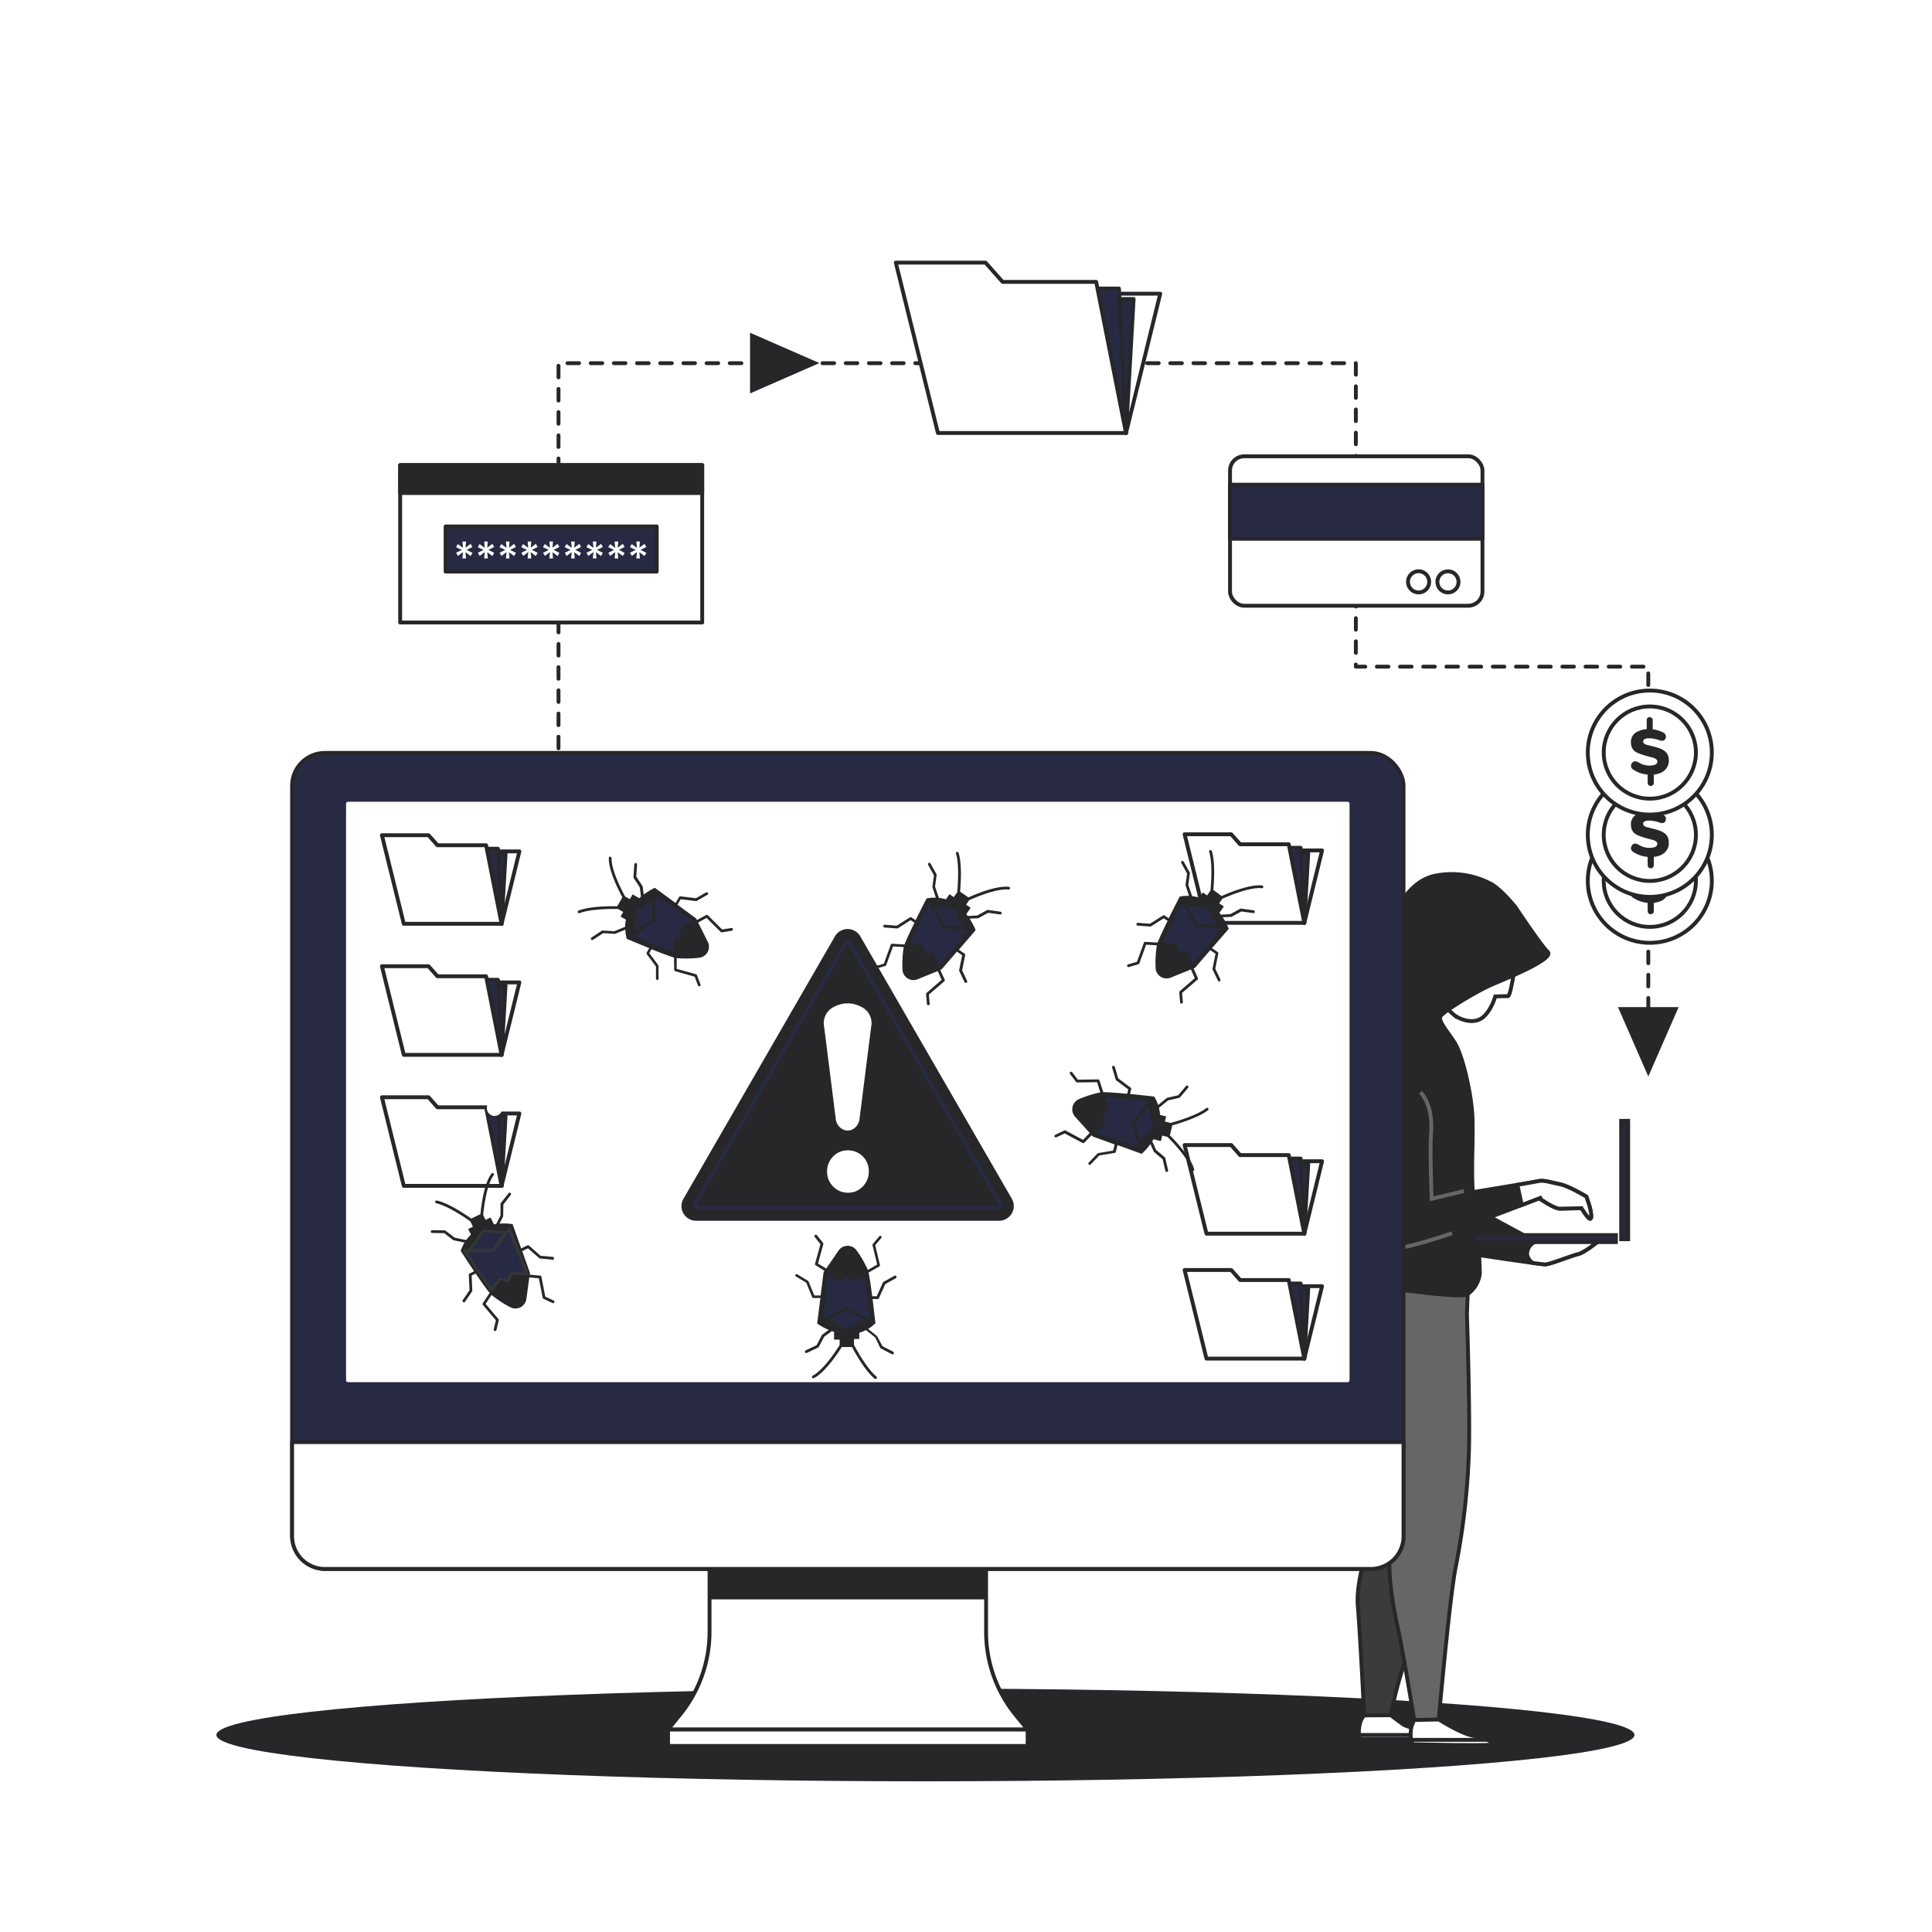 <svg class="animated" id="freepik_stories-cyber-attack" xmlns="http://www.w3.org/2000/svg"
  xmlns:xlink="http://www.w3.org/1999/xlink" viewBox="0 0 500 500" version="1.1" xmlns:svgjs="http://svgjs.com/svgjs">
  <style>
    svg#freepik_stories-cyber-attack:not(.animated) .animable {
      opacity: 0;
    }

    svg#freepik_stories-cyber-attack.animated #freepik--Shadow--inject-126 {
      animation: 1s 1 forwards cubic-bezier(.36, -0.01, .5, 1.38) zoomOut;
      animation-delay: 0s;
    }

    svg#freepik_stories-cyber-attack.animated #freepik--Icons--inject-126 {
      animation: 1s 1 forwards cubic-bezier(.36, -0.01, .5, 1.38) slideRight;
      animation-delay: 0s;
    }

    svg#freepik_stories-cyber-attack.animated #freepik--Character--inject-126 {
      animation: 1s 1 forwards cubic-bezier(.36, -0.01, .5, 1.38) fadeIn;
      animation-delay: 0s;
    }

    svg#freepik_stories-cyber-attack.animated #freepik--Device--inject-126 {
      animation: 1s 1 forwards cubic-bezier(.36, -0.01, .5, 1.38) lightSpeedRight;
      animation-delay: 0s;
    }

    svg#freepik_stories-cyber-attack.animated #freepik--Bugs--inject-126 {
      animation: 1s 1 forwards cubic-bezier(.36, -0.01, .5, 1.38) slideUp;
      animation-delay: 0s;
    }

    @keyframes zoomOut {
      0% {
        opacity: 0;
        transform: scale(1.5);
      }

      100% {
        opacity: 1;
        transform: scale(1);
      }
    }

    @keyframes slideRight {
      0% {
        opacity: 0;
        transform: translateX(30px);
      }

      100% {
        opacity: 1;
        transform: translateX(0);
      }
    }

    @keyframes fadeIn {
      0% {
        opacity: 0;
      }

      100% {
        opacity: 1;
      }
    }

    @keyframes lightSpeedRight {
      from {
        transform: translate3d(50%, 0, 0) skewX(-20deg);
        opacity: 0;
      }

      60% {
        transform: skewX(10deg);
        opacity: 1;
      }

      80% {
        transform: skewX(-2deg);
      }

      to {
        opacity: 1;
        transform: translate3d(0, 0, 0);
      }
    }

    @keyframes slideUp {
      0% {
        opacity: 0;
        transform: translateY(30px);
      }

      100% {
        opacity: 1;
        transform: inherit;
      }
    }
  </style>
  <g id="freepik--Shadow--inject-126" class="animable" style="transform-origin: 239.5px 449px;">
    <ellipse cx="239.5" cy="449" rx="183.5" ry="12" style="fill: #27272a; transform-origin: 239.5px 449px;"
      id="elz5snfc95fq" class="animable"></ellipse>
  </g>
  <g id="freepik--Icons--inject-126" class="animable" style="transform-origin: 273.701px 170.585px;">
    <polyline points="144.54 199.66 144.54 93.99 350.89 93.99 350.89 172.53 426.58 172.53 426.58 273.21"
      style="fill: none; stroke: #27272a; stroke-linecap: round; stroke-linejoin: round; stroke-dasharray: 3; transform-origin: 285.56px 183.6px;"
      id="elyquon2pb78" class="animable"></polyline>
    <polygon points="291.41 112.06 300.27 76.01 273.38 76.01 291.41 112.06"
      style="fill: rgb(255, 255, 255); stroke: #27272a; stroke-linecap: round; stroke-linejoin: round; transform-origin: 286.825px 94.035px;"
      id="elx42ggk6c1m" class="animable"></polygon>
    <polygon points="291.41 112.06 293.38 77.38 276.27 77.38 291.41 112.06"
      style="fill: rgb(39, 42, 66); stroke: #27272a; stroke-linecap: round; stroke-linejoin: round; transform-origin: 284.825px 94.72px;"
      id="el62ft53wvqot" class="animable"></polygon>
    <polygon points="291.41 112.06 289.58 74.68 272.47 74.68 291.41 112.06"
      style="fill: rgb(39, 42, 66); stroke: #27272a; stroke-linecap: round; stroke-linejoin: round; transform-origin: 281.94px 93.37px;"
      id="eldby6h9kkuth" class="animable"></polygon>
    <polygon points="259.47 72.95 255.05 67.96 231.83 67.96 242.73 112.06 291.41 112.06 283.69 72.95 259.47 72.95"
      style="fill: rgb(255, 255, 255); stroke: #27272a; stroke-linecap: round; stroke-linejoin: round; transform-origin: 261.62px 90.01px;"
      id="ellvb30lgihe9" class="animable"></polygon>
    <rect x="318.33" y="118.09" width="65.33" height="38.67" rx="3.67"
      style="fill: rgb(255, 255, 255); stroke: #27272a; stroke-linecap: round; stroke-linejoin: round; transform-origin: 350.995px 137.425px;"
      id="elt4nmnpztoec" class="animable"></rect>
    <rect x="318.33" y="125.43" width="65.33" height="14"
      style="fill: rgb(39, 42, 66); stroke: #27272a; stroke-linecap: round; stroke-linejoin: round; transform-origin: 350.995px 132.43px;"
      id="elcw8xteh8fy" class="animable"></rect>
    <path d="M369.87,150.59a2.74,2.74,0,1,0-2.73,2.73A2.74,2.74,0,0,0,369.87,150.59Z"
      style="fill: rgb(255, 255, 255); stroke: #27272a; stroke-linecap: round; stroke-linejoin: round; transform-origin: 367.13px 150.58px;"
      id="elv74acomimgn" class="animable"></path>
    <path d="M377.46,150.59a2.73,2.73,0,1,0-2.73,2.73A2.74,2.74,0,0,0,377.46,150.59Z"
      style="fill: rgb(255, 255, 255); stroke: #27272a; stroke-linecap: round; stroke-linejoin: round; transform-origin: 374.73px 150.59px;"
      id="el6txatgttw45" class="animable"></path>
    <rect x="103.56" y="120.37" width="78.17" height="40.73"
      style="fill: rgb(255, 255, 255); stroke: #27272a; stroke-linecap: round; stroke-linejoin: round; transform-origin: 142.645px 140.735px;"
      id="el26czpvw9ms5" class="animable"></rect>
    <rect x="103.56" y="120.37" width="78.17" height="7.22"
      style="fill: #27272a; stroke: #27272a; stroke-linecap: round; stroke-linejoin: round; transform-origin: 142.645px 123.98px;"
      id="elseqh5j1uavq" class="animable"></rect>
    <rect x="115.32" y="136.25" width="54.64" height="11.68"
      style="fill: rgb(39, 42, 66); stroke: #27272a; stroke-linecap: round; stroke-linejoin: round; transform-origin: 142.64px 142.09px;"
      id="eljeh28lqgko" class="animable"></rect>
    <path
      d="M119.67,140.15h.94l-.14,1.6,1.33-1,.47.81-1.51.74,1.51.78-.47.82-1.33-1,.14,1.62h-.94l.18-1.65-1.33,1-.47-.82,1.47-.74-1.5-.7.47-.81,1.35,1Z"
      style="fill: #fff; transform-origin: 120.145px 142.335px;" id="elbhiu2miepwv" class="animable"></path>
    <path
      d="M125.3,140.15h.94l-.14,1.6,1.32-1,.47.81-1.5.74,1.5.78-.47.82-1.32-1,.14,1.62h-.94l.17-1.65-1.33,1-.46-.82,1.46-.74-1.5-.7.48-.81,1.35,1Z"
      style="fill: #fff; transform-origin: 125.765px 142.335px;" id="elj79nb4qtgj" class="animable"></path>
    <path
      d="M130.92,140.15h.94l-.14,1.6,1.33-1,.47.81-1.51.74,1.51.78-.47.82-1.33-1,.14,1.62h-.94l.18-1.65-1.33,1-.47-.82,1.47-.74-1.5-.7.47-.81,1.35,1Z"
      style="fill: #fff; transform-origin: 131.395px 142.335px;" id="elp9ajf7gz2c8" class="animable"></path>
    <path
      d="M136.55,140.15h.94l-.14,1.6,1.32-1,.47.81-1.5.74,1.5.78-.47.82-1.32-1,.14,1.62h-.94l.17-1.65-1.33,1-.46-.82,1.46-.74-1.5-.7.48-.81,1.35,1Z"
      style="fill: #fff; transform-origin: 137.015px 142.335px;" id="elpjgqx40v3tk" class="animable"></path>
    <path
      d="M142.17,140.15h.94l-.14,1.6,1.33-1,.47.81-1.51.74,1.51.78-.47.82-1.33-1,.14,1.62h-.94l.18-1.65-1.33,1-.47-.82,1.47-.74-1.5-.7.47-.81,1.35,1Z"
      style="fill: #fff; transform-origin: 142.645px 142.335px;" id="el7ecoko8mhdi" class="animable"></path>
    <path
      d="M147.8,140.15h.94l-.14,1.6,1.32-1,.47.81-1.5.74,1.5.78-.47.82-1.32-1,.14,1.62h-.94l.17-1.65-1.33,1-.46-.82,1.46-.74-1.5-.7.48-.81,1.35,1Z"
      style="fill: #fff; transform-origin: 148.265px 142.335px;" id="els1y3q1yvd9g" class="animable"></path>
    <path
      d="M153.42,140.15h.94l-.14,1.6,1.33-1,.47.81-1.51.74,1.51.78-.47.82-1.33-1,.14,1.62h-.94l.18-1.65-1.33,1-.47-.82,1.47-.74-1.5-.7.47-.81,1.35,1Z"
      style="fill: #fff; transform-origin: 153.895px 142.335px;" id="el391o9oqvkkg" class="animable"></path>
    <path
      d="M159.05,140.15H160l-.14,1.6,1.32-1,.47.81-1.5.74,1.5.78-.47.82-1.32-1,.14,1.62h-.94l.17-1.65-1.33,1-.46-.82,1.46-.74-1.5-.7.48-.81,1.35,1Z"
      style="fill: #fff; transform-origin: 159.525px 142.335px;" id="el3h1tcqzoc65" class="animable"></path>
    <path
      d="M164.67,140.15h.94l-.14,1.6,1.33-1,.47.81-1.51.74,1.51.78-.47.82-1.33-1,.14,1.62h-.94l.18-1.65-1.33,1-.47-.82,1.47-.74-1.5-.7.47-.81,1.35,1Z"
      style="fill: #fff; transform-origin: 165.145px 142.335px;" id="eli2ws3oqseg9" class="animable"></path>
    <polygon points="212.06 93.96 194.11 86.11 194.11 101.82 212.06 93.96"
      style="fill: #27272a; transform-origin: 203.085px 93.965px;" id="el19az4x0h4vg" class="animable">
    </polygon>
    <circle cx="426.97" cy="227.95" r="16.05"
      style="fill: rgb(255, 255, 255); stroke: #27272a; stroke-linecap: round; stroke-linejoin: round; transform-origin: 426.97px 227.95px;"
      id="el7d4yb0u0qxl" class="animable"></circle>
    <g id="el5aqsfonm4yx">
      <circle cx="426.97" cy="227.95" r="11.93"
        style="fill: #fff; stroke: #27272a; stroke-linecap: round; stroke-linejoin: round; transform-origin: 426.97px 227.95px; transform: rotate(-45deg);"
        class="animable"></circle>
    </g>
    <path
      d="M422.55,232.27a1,1,0,0,1-.4-.56,1,1,0,0,1,0-.65,1.46,1.46,0,0,1,.33-.56.89.89,0,0,1,.59-.28,1.44,1.44,0,0,1,.77.17l.42.22c.23.12.43.23.6.3a5,5,0,0,0,.73.25,4.54,4.54,0,0,0,1,.14,3.2,3.2,0,0,0,.76,0,5.73,5.73,0,0,0,.76-.13,1.24,1.24,0,0,0,.58-.33.86.86,0,0,0,.24-.62.79.79,0,0,0-.35-.57,2.54,2.54,0,0,0-1-.43l-1.56-.42c-.59-.17-1.06-.31-1.41-.44a7.69,7.69,0,0,1-1.08-.47,2.64,2.64,0,0,1-.82-.63,2.75,2.75,0,0,1-.46-.85,3.77,3.77,0,0,1-.17-1.18,2.85,2.85,0,0,1,1.42-2.55,6.3,6.3,0,0,1,3.81-.76,7.68,7.68,0,0,1,1.3.18,7.58,7.58,0,0,1,.94.26l.84.36a1.31,1.31,0,0,1,.59.52,1,1,0,0,1,.16.66,1.47,1.47,0,0,1-.2.61.78.78,0,0,1-.54.37,1.48,1.48,0,0,1-.79-.07,9.8,9.8,0,0,0-2.29-.54,8.41,8.41,0,0,0-.87,0,1.8,1.8,0,0,0-.83.22.59.59,0,0,0-.37.54.74.74,0,0,0,.3.63,2.64,2.64,0,0,0,1,.38l1.54.39a12.17,12.17,0,0,1,1.59.5,5,5,0,0,1,1.16.65,2.59,2.59,0,0,1,.78,1,3.45,3.45,0,0,1,.27,1.35,3.34,3.34,0,0,1-.65,2.14,3.66,3.66,0,0,1-1.79,1.27,6.63,6.63,0,0,1-2.59.33A7.76,7.76,0,0,1,422.55,232.27Zm3.62-12.7a.75.75,0,0,1,.78-.79.76.76,0,0,1,.53.22.72.72,0,0,1,.24.57v2.85h-1.55Zm.21,13.42H428v2.82a.72.72,0,0,1-.39.69.8.8,0,0,1-.79,0,.71.71,0,0,1-.39-.7Z"
      style="fill: #27272a; transform-origin: 426.986px 227.692px;" id="el2o321vxpmjd" class="animable"></path>
    <circle cx="426.97" cy="216.06" r="16.05"
      style="fill: rgb(255, 255, 255); stroke: #27272a; stroke-linecap: round; stroke-linejoin: round; transform-origin: 426.97px 216.06px;"
      id="eld4yhthypfml" class="animable"></circle>
    <circle cx="426.97" cy="216.06" r="11.93"
      style="fill: #fff; stroke: #27272a; stroke-linecap: round; stroke-linejoin: round; transform-origin: 426.97px 216.06px;"
      id="elhjhx4975tfc" class="animable"></circle>
    <path
      d="M422.55,220.38a1,1,0,0,1-.4-.56,1,1,0,0,1,0-.65,1.46,1.46,0,0,1,.33-.56.89.89,0,0,1,.59-.28,1.44,1.44,0,0,1,.77.17l.42.22c.23.12.43.23.6.3a5,5,0,0,0,.73.25,4.54,4.54,0,0,0,1,.14,3.2,3.2,0,0,0,.76,0,5.73,5.73,0,0,0,.76-.13,1.24,1.24,0,0,0,.58-.33.86.86,0,0,0,.24-.62.79.79,0,0,0-.35-.57,2.54,2.54,0,0,0-1-.43l-1.56-.42c-.59-.17-1.06-.31-1.41-.44a7.69,7.69,0,0,1-1.08-.47,2.64,2.64,0,0,1-.82-.63,2.75,2.75,0,0,1-.46-.85,3.77,3.77,0,0,1-.17-1.18,2.85,2.85,0,0,1,1.42-2.55,6.3,6.3,0,0,1,3.81-.76,6.79,6.79,0,0,1,1.3.18,7.58,7.58,0,0,1,.94.26l.84.36a1.31,1.31,0,0,1,.59.52,1,1,0,0,1,.16.66,1.47,1.47,0,0,1-.2.61.78.78,0,0,1-.54.37,1.48,1.48,0,0,1-.79-.07,9.8,9.8,0,0,0-2.29-.54,8.41,8.41,0,0,0-.87,0,1.8,1.8,0,0,0-.83.22.59.59,0,0,0-.37.54.74.74,0,0,0,.3.63,2.64,2.64,0,0,0,1,.38l1.54.39a12.17,12.17,0,0,1,1.59.5,5,5,0,0,1,1.16.65,2.59,2.59,0,0,1,.78,1,3.45,3.45,0,0,1,.27,1.35,3.34,3.34,0,0,1-.65,2.14,3.73,3.73,0,0,1-1.79,1.27,6.63,6.63,0,0,1-2.59.33A7.76,7.76,0,0,1,422.55,220.38Zm3.62-12.7a.75.75,0,0,1,.78-.79.76.76,0,0,1,.53.22.72.72,0,0,1,.24.57v2.85h-1.55Zm.21,13.42H428v2.82a.72.72,0,0,1-.39.69.8.8,0,0,1-.79,0,.71.71,0,0,1-.39-.7Z"
      style="fill: #27272a; transform-origin: 426.986px 215.802px;" id="elwdrpe77fygl" class="animable"></path>
    <circle cx="426.97" cy="194.76" r="16.05"
      style="fill: rgb(255, 255, 255); stroke: #27272a; stroke-linecap: round; stroke-linejoin: round; transform-origin: 426.97px 194.76px;"
      id="elf7ssizeunta" class="animable"></circle>
    <g id="el8bonlgwav9f">
      <circle cx="426.97" cy="194.76" r="11.93"
        style="fill: #fff; stroke: #27272a; stroke-linecap: round; stroke-linejoin: round; transform-origin: 426.97px 194.76px; transform: rotate(-45deg);"
        class="animable"></circle>
    </g>
    <path
      d="M422.55,199.08a1,1,0,0,1-.4-.56,1,1,0,0,1,0-.65,1.46,1.46,0,0,1,.33-.56.89.89,0,0,1,.59-.28,1.44,1.44,0,0,1,.77.17l.42.22c.23.12.43.23.6.3a5,5,0,0,0,.73.25,4.54,4.54,0,0,0,1,.14,3.2,3.2,0,0,0,.76,0,5.73,5.73,0,0,0,.76-.13,1.24,1.24,0,0,0,.58-.33.86.86,0,0,0,.24-.62.79.79,0,0,0-.35-.57,2.54,2.54,0,0,0-1-.43l-1.56-.42c-.59-.17-1.06-.31-1.41-.44a7.69,7.69,0,0,1-1.08-.47,2.64,2.64,0,0,1-.82-.63,2.75,2.75,0,0,1-.46-.85,3.77,3.77,0,0,1-.17-1.18,2.85,2.85,0,0,1,1.42-2.55,6.3,6.3,0,0,1,3.81-.76,6.79,6.79,0,0,1,1.3.18,7.58,7.58,0,0,1,.94.26l.84.36a1.31,1.31,0,0,1,.59.52,1,1,0,0,1,.16.66,1.47,1.47,0,0,1-.2.61.78.78,0,0,1-.54.37,1.48,1.48,0,0,1-.79-.07,9.8,9.8,0,0,0-2.29-.54,8.41,8.41,0,0,0-.87,0,1.8,1.8,0,0,0-.83.22.59.59,0,0,0-.37.54.74.74,0,0,0,.3.63,2.64,2.64,0,0,0,1,.38l1.54.39a12.17,12.17,0,0,1,1.59.5,5,5,0,0,1,1.16.65,2.59,2.59,0,0,1,.78,1,3.45,3.45,0,0,1,.27,1.35,3.34,3.34,0,0,1-.65,2.14,3.73,3.73,0,0,1-1.79,1.27,6.63,6.63,0,0,1-2.59.33A7.76,7.76,0,0,1,422.55,199.08Zm3.62-12.7a.75.75,0,0,1,.78-.79.76.76,0,0,1,.53.22.72.72,0,0,1,.24.57v2.85h-1.55Zm.21,13.42H428v2.82a.72.72,0,0,1-.39.69.8.8,0,0,1-.79,0,.71.71,0,0,1-.39-.7Z"
      style="fill: #27272a; transform-origin: 426.986px 194.502px;" id="elva010j0uii" class="animable"></path>
  </g>
  <g id="freepik--Character--inject-126" class="animable" style="transform-origin: 385.646px 338.915px;">
    <path
      d="M391.93,250.79s-1,6.94-1.65,7l-3.3.08s-1.07,3.81-3.34,5.51-5.58.62-7.26-.66a18.22,18.22,0,0,1-3-3.07S387.45,249.24,391.93,250.79Z"
      style="fill: rgb(255, 255, 255); stroke: #27272a; stroke-miterlimit: 10; transform-origin: 382.655px 257.444px;"
      id="el37xp22cts07" class="animable"></path>
    <path d="M379.74,324.37s18.84,2.88,20.16,2.85,6.87-2.3,8.51-2.66,5.36-3.42,5.36-3.42l-16.31.2-18.18-9.81Z"
      style="fill: #27272a; stroke: #27272a; stroke-miterlimit: 10; transform-origin: 396.525px 319.375px;"
      id="elzde1zo2u25n" class="animable"></path>
    <path
      d="M408.41,324.56c1.64-.37,5.36-3.42,5.36-3.42l-16.31.2a3.4,3.4,0,0,0-2.23,3.35,3.22,3.22,0,0,0,1.48,2.17c1.68.22,2.89.37,3.19.36C401.22,327.19,406.77,324.92,408.41,324.56Z"
      style="fill: rgb(255, 255, 255); stroke: #27272a; stroke-miterlimit: 10; transform-origin: 404.498px 324.18px;"
      id="elgdmrsvq766" class="animable"></path>
    <path
      d="M355.24,348.49s1.27,34.48,1.4,40.06-5.94,18.14-5.24,27,1.66,28.63,1.66,28.63l6.85-.15a103.8,103.8,0,0,1,2.79-11.23,117.69,117.69,0,0,0,4.79-24.21c.57-8.39,3.85-32.05.75-45.69s-7.3-20.38-10.58-19.55S355.24,348.49,355.24,348.49Z"
      style="fill: rgb(59, 59, 59); stroke: #27272a; stroke-miterlimit: 10; transform-origin: 360.449px 393.731px;"
      id="el8wuk4qv45ar" class="animable"></path>
    <path
      d="M351,329.3s-1.8,10.19.6,15.47,6.26,19.14,8.47,27.21,2.66,16.68.54,24.09-.63,17,1.06,24.84S366,445.17,366,445.17l6.34-.14s2.84-32,4.44-39.68a185,185,0,0,0,3.39-30.27c.27-10.66-.53-35-.53-35l.32-8.38Z"
      style="fill: rgb(102, 102, 102); stroke: #27272a; stroke-miterlimit: 10; transform-origin: 365.289px 387.235px;"
      id="el7gyc1ajpo4j" class="animable"></path>
    <path
      d="M359.93,443.9s1.77,1.34,3.1,2.31,7.13,1.93,7.49,2.18a8.36,8.36,0,0,1,1.09,1.08v.61H351.79s-.64-4,1.17-6l.12-.14Z"
      style="fill: rgb(255, 255, 255); stroke: #27272a; stroke-miterlimit: 10; transform-origin: 361.645px 446.99px;"
      id="elx7yajd4hflc" class="animable"></path>
    <path d="M351.69,449H371.2c.23.24.41.45.41.45v.61H351.79A10,10,0,0,1,351.69,449Z"
      style="fill: rgb(255, 255, 255); stroke: #27272a; stroke-miterlimit: 10; transform-origin: 361.65px 449.53px;"
      id="elg7a6j82jvz8" class="animable"></path>
    <path d="M372.36,445s5.66,3.6,8.8,4.2,5.44,1.7,5.56,2.18-20.91,0-20.91,0-.73,0-.73-2.42a7.29,7.29,0,0,1,.94-3.82Z"
      style="fill: rgb(255, 255, 255); stroke: #27272a; stroke-miterlimit: 10; transform-origin: 375.898px 448.297px;"
      id="elt1e0c6vozp" class="animable"></path>
    <path d="M365.81,451.41s-.43,0-.63-1.14h19.65c1.12.44,1.83.88,1.89,1.14C386.84,451.89,365.81,451.41,365.81,451.41Z"
      style="fill: rgb(255, 255, 255); stroke: #27272a; stroke-miterlimit: 10; transform-origin: 375.95px 450.947px;"
      id="elqc0ucvami8k" class="animable"></path>
    <path
      d="M392.16,234.72s6.62,9.95,8.39,11.64-9.47,6.36-13.86,8.19-13.14,7.19-13.85,8.43,1.56,3.66,3.6,6.82,4.23,12.71,4.6,18.61-.59,17.5.52,23.14S382.91,328,383,329.5a7.48,7.48,0,0,1-3.33,5.49c-1.95,1-18.25-1.32-23.94-2.17s-6.64.39-6.94-2.31,1.34-6.19,1.29-8.4-2.84-27.52-3.45-33.18a24.86,24.86,0,0,1,4-15.75c1.44-2.25,3.44-3.92,5-6,.71-.93,3.5-4.09,3.37-5.36a92.46,92.46,0,0,1,.1-17.73c1-8.4,5.79-16.38,12.66-17.52a21.59,21.59,0,0,1,13.59,1.91C388.11,229.64,392.16,234.72,392.16,234.72Z"
      style="fill: #27272a; stroke: #27272a; stroke-miterlimit: 10; transform-origin: 373.64px 280.721px;"
      id="el6xh3x2g1lg6" class="animable"></path>
    <path
      d="M356.83,280.07s-4.05,3.06-3.94,7.83,5.76,29,6.63,31.49,4.68,2.69,5.51,3,33.33-12.28,33.33-12.28,3.85,2.71,5.34,2.68l5.59-.12s1.71,2.76,2.21,2.75.3-1.33.11-2.31-1.06-3.44-1.06-3.44-4.51-2.7-6.66-3.14-4.48-1.22-5.79-.86-27.58,4.57-27.58,4.57.6-17.65.18-21.43-2-7.69-5-8.29"
      style="fill: #27272a; stroke: #27272a; stroke-miterlimit: 10; transform-origin: 382.351px 301.233px;"
      id="elwl1urnv5xya" class="animable"></path>
    <path d="M375.8,319.16s-10.9,3.75-14,3.75-5.45-6.14-5.45-10.91-3.07-20.11-3.07-25.22,4.43-8.18,4.43-8.18"
      style="fill: none; stroke: rgb(102, 102, 102); stroke-miterlimit: 10; transform-origin: 364.54px 300.755px;"
      id="elw1ofeme0z5n" class="animable"></path>
    <path d="M367.62,282.69s3.41,3.06,2.73,10.9c-.34,3.88.17,16.66.17,16.66l8.35-2"
      style="fill: none; stroke: rgb(102, 102, 102); stroke-miterlimit: 10; transform-origin: 373.245px 296.47px;"
      id="eljwb8rejb0j" class="animable"></path>
    <path
      d="M403.7,312.8l5.59-.12s1.71,2.76,2.21,2.75.3-1.33.11-2.31-1.06-3.44-1.06-3.44-4.51-2.7-6.66-3.14-4.48-1.22-5.79-.86c-.35.09-2.48.46-5.4.95l1.14,5.23,4.52-1.74S402.21,312.83,403.7,312.8Z"
      style="fill: rgb(255, 255, 255); stroke: #27272a; stroke-miterlimit: 10; transform-origin: 402.257px 310.509px;"
      id="el4jhx1twx1iw" class="animable"></path>
    <g id="eltsf331i6a5">
      <rect x="419.56" y="290.07" width="1.81" height="30.64"
        style="fill: rgb(39, 42, 66); stroke: #27272a; stroke-miterlimit: 10; transform-origin: 420.465px 305.39px; transform: rotate(12.83deg);"
        class="animable"></rect>
    </g>
    <g id="elbyo696azq0v">
      <rect x="381.47" y="319.64" width="36.73" height="1.81"
        style="fill: rgb(39, 42, 66); stroke: #27272a; stroke-miterlimit: 10; transform-origin: 399.835px 320.545px; transform: rotate(-1.28deg);"
        class="animable"></rect>
    </g>
  </g>
  <g id="freepik--Device--inject-126" class="animable" style="transform-origin: 255.01px 323.35px;">
    <polygon points="426.58 278.59 434.43 260.64 418.73 260.64 426.58 278.59"
      style="fill: #27272a; transform-origin: 426.58px 269.615px;" id="elr1xma5fpjah" class="animable">
    </polygon>
    <path d="M255.2,422.34V398.55H183.63v23.79a34,34,0,0,1-7.6,21.38l-3.14,3.88h93l-3.13-3.88A34,34,0,0,1,255.2,422.34Z"
      style="fill: rgb(255, 255, 255); transform-origin: 219.39px 423.075px;" id="elw3j9ytsyyus" class="animable">
    </path>
    <g style="clip-path: url(&quot;#freepik--clip-path--inject-126&quot;); transform-origin: 219.415px 393.695px;"
      id="el7aw9aueua3" class="animable">
      <path d="M179.24,413.92h80.35a33.91,33.91,0,0,1-4.39-16.66V373.47H183.63v23.79A33.91,33.91,0,0,1,179.24,413.92Z"
        style="fill: #27272a; transform-origin: 219.415px 393.695px;" id="els6lvazsooa" class="animable"></path>
    </g>
    <path d="M255.2,422.34V398.55H183.63v23.79a34,34,0,0,1-7.6,21.38l-3.14,3.88h93l-3.13-3.88A34,34,0,0,1,255.2,422.34Z"
      style="fill: none; stroke: #27272a; stroke-linecap: round; stroke-linejoin: round; transform-origin: 219.39px 423.075px;"
      id="elizbaptkgehp" class="animable"></path>
    <rect x="75.59" y="194.85" width="287.64" height="211.2" rx="8.48"
      style="fill: #272a42; stroke: #27272a; stroke-linecap: round; stroke-linejoin: round; transform-origin: 219.41px 300.45px;"
      id="elrzyshauda1" class="animable"></rect>
    <path
      d="M75.59,373.22H363.23a0,0,0,0,1,0,0v24.34a8.48,8.48,0,0,1-8.48,8.48H84.08a8.48,8.48,0,0,1-8.48-8.48V373.22A0,0,0,0,1,75.59,373.22Z"
      style="fill: rgb(255, 255, 255); stroke: #27272a; stroke-linecap: round; stroke-linejoin: round; transform-origin: 219.41px 389.63px;"
      id="elr87zinyucy" class="animable"></path>
    <rect x="90.06" y="207.99" width="258.7" height="149.21"
      style="fill: #fff; stroke: rgb(255, 255, 255); stroke-linecap: round; stroke-linejoin: round; transform-origin: 219.41px 282.595px;"
      id="elx5ipl4u2y3" class="animable"></rect>
    <rect x="172.89" y="447.6" width="93.06" height="4.25"
      style="fill: rgb(255, 255, 255); stroke: #27272a; stroke-linecap: round; stroke-linejoin: round; transform-origin: 219.42px 449.725px;"
      id="elwpts7rvyr" class="animable"></rect>
    <polygon points="129.81 239.08 134.42 220.34 120.44 220.34 129.81 239.08"
      style="fill: rgb(255, 255, 255); stroke: #27272a; stroke-linecap: round; stroke-linejoin: round; transform-origin: 127.43px 229.71px;"
      id="elq82oiwh817" class="animable"></polygon>
    <polygon points="129.81 239.08 130.84 221.05 121.94 221.05 129.81 239.08"
      style="fill: rgb(39, 42, 66); stroke: #27272a; stroke-linecap: round; stroke-linejoin: round; transform-origin: 126.39px 230.065px;"
      id="el7zqthk855rg" class="animable"></polygon>
    <polygon points="129.81 239.08 128.86 219.65 119.97 219.65 129.81 239.08"
      style="fill: rgb(39, 42, 66); stroke: #27272a; stroke-linecap: round; stroke-linejoin: round; transform-origin: 124.89px 229.365px;"
      id="el9fix1muyleh" class="animable"></polygon>
    <polygon points="113.21 218.75 110.91 216.15 98.84 216.15 104.5 239.08 129.81 239.08 125.8 218.75 113.21 218.75"
      style="fill: rgb(255, 255, 255); stroke: #27272a; stroke-linecap: round; stroke-linejoin: round; transform-origin: 114.325px 227.615px;"
      id="eltr8061aqs2" class="animable"></polygon>
    <polygon points="129.81 272.99 134.42 254.25 120.44 254.25 129.81 272.99"
      style="fill: rgb(255, 255, 255); stroke: #27272a; stroke-linecap: round; stroke-linejoin: round; transform-origin: 127.43px 263.62px;"
      id="ell5pheyhoj0l" class="animable"></polygon>
    <polygon points="129.81 272.99 130.84 254.96 121.94 254.96 129.81 272.99"
      style="fill: rgb(39, 42, 66); stroke: #27272a; stroke-linecap: round; stroke-linejoin: round; transform-origin: 126.39px 263.975px;"
      id="elhtuh1uo887p" class="animable"></polygon>
    <polygon points="129.81 272.99 128.86 253.56 119.97 253.56 129.81 272.99"
      style="fill: rgb(39, 42, 66); stroke: #27272a; stroke-linecap: round; stroke-linejoin: round; transform-origin: 124.89px 263.275px;"
      id="elaph36rhvn7v" class="animable"></polygon>
    <polygon points="113.21 252.66 110.91 250.06 98.84 250.06 104.5 272.99 129.81 272.99 125.8 252.66 113.21 252.66"
      style="fill: rgb(255, 255, 255); stroke: #27272a; stroke-linecap: round; stroke-linejoin: round; transform-origin: 114.325px 261.525px;"
      id="el9vbsvtsb46" class="animable"></polygon>
    <polygon points="129.81 306.9 134.42 288.16 120.44 288.16 129.81 306.9"
      style="fill: rgb(255, 255, 255); stroke: #27272a; stroke-linecap: round; stroke-linejoin: round; transform-origin: 127.43px 297.53px;"
      id="el6wlk12xzpm3" class="animable"></polygon>
    <polygon points="129.81 306.9 130.84 288.87 121.94 288.87 129.81 306.9"
      style="fill: rgb(39, 42, 66); stroke: #27272a; stroke-linecap: round; stroke-linejoin: round; transform-origin: 126.39px 297.885px;"
      id="elvll7kc1e1h" class="animable"></polygon>
    <polygon points="129.81 306.9 128.86 287.46 119.97 287.46 129.81 306.9"
      style="fill: rgb(39, 42, 66); stroke: #27272a; stroke-linecap: round; stroke-linejoin: round; transform-origin: 124.89px 297.18px;"
      id="elak289nlorg4" class="animable"></polygon>
    <polygon points="113.21 286.57 110.91 283.97 98.84 283.97 104.5 306.9 129.81 306.9 125.8 286.57 113.21 286.57"
      style="fill: rgb(255, 255, 255); stroke: #27272a; stroke-linecap: round; stroke-linejoin: round; transform-origin: 114.325px 295.435px;"
      id="eljpwmx6bsg18" class="animable"></polygon>
    <polygon points="337.55 319.27 342.15 300.53 328.17 300.53 337.55 319.27"
      style="fill: rgb(255, 255, 255); stroke: #27272a; stroke-linecap: round; stroke-linejoin: round; transform-origin: 335.16px 309.9px;"
      id="ela6bq6id1uf" class="animable"></polygon>
    <polygon points="337.55 319.27 338.57 301.24 329.68 301.24 337.55 319.27"
      style="fill: rgb(39, 42, 66); stroke: #27272a; stroke-linecap: round; stroke-linejoin: round; transform-origin: 334.125px 310.255px;"
      id="elg2k48kp6ph" class="animable"></polygon>
    <polygon points="337.55 319.27 336.6 299.83 327.7 299.83 337.55 319.27"
      style="fill: rgb(39, 42, 66); stroke: #27272a; stroke-linecap: round; stroke-linejoin: round; transform-origin: 332.625px 309.55px;"
      id="elxy5h0h7ojmj" class="animable"></polygon>
    <polygon points="320.94 298.94 318.64 296.34 306.57 296.34 312.23 319.27 337.55 319.27 333.53 298.94 320.94 298.94"
      style="fill: rgb(255, 255, 255); stroke: #27272a; stroke-linecap: round; stroke-linejoin: round; transform-origin: 322.06px 307.805px;"
      id="el25q3it5vpes" class="animable"></polygon>
    <polygon points="337.55 238.84 342.15 220.09 328.17 220.09 337.55 238.84"
      style="fill: rgb(255, 255, 255); stroke: #27272a; stroke-linecap: round; stroke-linejoin: round; transform-origin: 335.16px 229.465px;"
      id="eluw60456k31" class="animable"></polygon>
    <polygon points="337.55 238.84 338.57 220.8 329.68 220.8 337.55 238.84"
      style="fill: rgb(39, 42, 66); stroke: #27272a; stroke-linecap: round; stroke-linejoin: round; transform-origin: 334.125px 229.82px;"
      id="elf8fdlg5706w" class="animable"></polygon>
    <polygon points="337.55 238.84 336.6 219.4 327.7 219.4 337.55 238.84"
      style="fill: rgb(39, 42, 66); stroke: #27272a; stroke-linecap: round; stroke-linejoin: round; transform-origin: 332.625px 229.12px;"
      id="elfgdv1ybhdnj" class="animable"></polygon>
    <polygon points="320.94 218.5 318.64 215.91 306.57 215.91 312.23 238.84 337.55 238.84 333.53 218.5 320.94 218.5"
      style="fill: rgb(255, 255, 255); stroke: #27272a; stroke-linecap: round; stroke-linejoin: round; transform-origin: 322.06px 227.375px;"
      id="elw89rkvonh3q" class="animable"></polygon>
    <polygon points="337.55 351.6 342.15 332.86 328.17 332.86 337.55 351.6"
      style="fill: rgb(255, 255, 255); stroke: #27272a; stroke-linecap: round; stroke-linejoin: round; transform-origin: 335.16px 342.23px;"
      id="elk26fu1eass" class="animable"></polygon>
    <polygon points="337.55 351.6 338.57 333.57 329.68 333.57 337.55 351.6"
      style="fill: rgb(39, 42, 66); stroke: #27272a; stroke-linecap: round; stroke-linejoin: round; transform-origin: 334.125px 342.585px;"
      id="el39re8csr0mq" class="animable"></polygon>
    <polygon points="337.55 351.6 336.6 332.17 327.7 332.17 337.55 351.6"
      style="fill: rgb(39, 42, 66); stroke: #27272a; stroke-linecap: round; stroke-linejoin: round; transform-origin: 332.625px 341.885px;"
      id="ele5ojtbjm4xf" class="animable"></polygon>
    <polygon points="320.94 331.27 318.64 328.67 306.57 328.67 312.23 351.6 337.55 351.6 333.53 331.27 320.94 331.27"
      style="fill: rgb(255, 255, 255); stroke: #27272a; stroke-linecap: round; stroke-linejoin: round; transform-origin: 322.06px 340.135px;"
      id="elltqx4qrtcop" class="animable"></polygon>
    <polygon
      points="237.55 305.46 236.55 305.46 236.55 244.78 259.45 244.78 259.45 219.96 260.45 219.96 260.45 245.78 237.55 245.78 237.55 305.46"
      style="fill: rgb(255, 255, 255); transform-origin: 248.5px 262.71px;" id="ellvis0r3mnd" class="animable">
    </polygon>
    <rect x="245.5" y="219.96" width="1" height="25.04"
      style="fill: rgb(255, 255, 255); transform-origin: 246px 232.48px;" id="elw2qtavb1wkm" class="animable"></rect>
    <path d="M261.43,220a1.48,1.48,0,1,1-1.48-1.47A1.48,1.48,0,0,1,261.43,220Z"
      style="fill: rgb(255, 255, 255); transform-origin: 259.95px 220.01px;" id="elvl6zskgnetm" class="animable"></path>
    <path d="M260,221.94a2,2,0,1,1,2-2A2,2,0,0,1,260,221.94Zm0-2.95a1,1,0,0,0,0,1.95,1,1,0,1,0,0-1.95Z"
      style="fill: rgb(255, 255, 255); transform-origin: 260px 219.94px;" id="elucunfzgiwbn" class="animable"></path>
    <path d="M247.53,220a1.48,1.48,0,1,1-1.47-1.47A1.47,1.47,0,0,1,247.53,220Z"
      style="fill: rgb(255, 255, 255); transform-origin: 246.05px 220.01px;" id="elcx1bc19d0p7" class="animable"></path>
    <path d="M246.06,221.94a2,2,0,1,1,2-2A2,2,0,0,1,246.06,221.94Zm0-2.95a1,1,0,1,0,1,1A1,1,0,0,0,246.06,219Z"
      style="fill: rgb(255, 255, 255); transform-origin: 246.06px 219.94px;" id="el9gk7dbgrava" class="animable"></path>
    <polygon
      points="202.08 271.19 201.08 271.19 201.08 246.59 193.84 239.35 193.84 221.06 194.84 221.06 194.84 238.94 202.08 246.17 202.08 271.19"
      style="fill: rgb(255, 255, 255); transform-origin: 197.96px 246.125px;" id="elraki0qg9nfk" class="animable">
    </polygon>
    <path d="M195.83,220.31a1.48,1.48,0,1,1-1.47-1.47A1.47,1.47,0,0,1,195.83,220.31Z"
      style="fill: rgb(255, 255, 255); transform-origin: 194.35px 220.32px;" id="el4fjo4yaz9qb" class="animable"></path>
    <path d="M194.36,222.29a2,2,0,1,1,2-2A2,2,0,0,1,194.36,222.29Zm0-2.95a1,1,0,1,0,1,1A1,1,0,0,0,194.36,219.34Z"
      style="fill: rgb(255, 255, 255); transform-origin: 194.36px 220.29px;" id="eliwfma4n723" class="animable"></path>
    <polygon
      points="201.23 282.49 181.61 282.49 181.61 267.5 155.24 267.5 155.24 266.5 182.61 266.5 182.61 281.49 201.23 281.49 201.23 282.49"
      style="fill: rgb(255, 255, 255); transform-origin: 178.235px 274.495px;" id="eli5024pbhmdg" class="animable">
    </polygon>
    <circle cx="155.24" cy="267" r="1.47" style="fill: rgb(255, 255, 255); transform-origin: 155.24px 267px;"
      id="el2522g07mjgw" class="animable"></circle>
    <path d="M155.24,269a2,2,0,1,1,2-2A2,2,0,0,1,155.24,269Zm0-3a1,1,0,1,0,1,1A1,1,0,0,0,155.24,266Z"
      style="fill: rgb(255, 255, 255); transform-origin: 155.24px 267px;" id="el2fjrp38yfj" class="animable"></path>
    <polygon
      points="249.94 303.4 149.19 303.4 149.19 287.38 127.98 287.38 127.98 286.38 150.19 286.38 150.19 302.4 249.94 302.4 249.94 303.4"
      style="fill: rgb(255, 255, 255); transform-origin: 188.96px 294.89px;" id="el8sa1xthw44c" class="animable">
    </polygon>
    <path d="M129.5,286.83a1.48,1.48,0,1,1-1.47-1.47A1.47,1.47,0,0,1,129.5,286.83Z"
      style="fill: rgb(255, 255, 255); transform-origin: 128.02px 286.84px;" id="el6yuowheevc" class="animable"></path>
    <path d="M128,288.8a2,2,0,1,1,2-2A2,2,0,0,1,128,288.8Zm0-2.94a1,1,0,1,0,1,1A1,1,0,0,0,128,285.86Z"
      style="fill: rgb(255, 255, 255); transform-origin: 128px 286.8px;" id="elic33dkkclin" class="animable"></path>
    <polygon
      points="195.52 341.05 169.7 341.05 169.7 340.05 194.52 340.05 194.52 325.06 203.3 325.06 203.3 312.12 204.3 312.12 204.3 326.06 195.52 326.06 195.52 341.05"
      style="fill: rgb(255, 255, 255); transform-origin: 187px 326.585px;" id="el9y5f3z6grzf" class="animable">
    </polygon>
    <path d="M171.3,340.27a1.48,1.48,0,1,1-1.48-1.48A1.47,1.47,0,0,1,171.3,340.27Z"
      style="fill: rgb(255, 255, 255); transform-origin: 169.82px 340.27px;" id="el5foketa21l6" class="animable"></path>
    <path d="M169.82,342.24a2,2,0,1,1,2-2A2,2,0,0,1,169.82,342.24Zm0-2.95a1,1,0,1,0,1,1A1,1,0,0,0,169.82,339.29Z"
      style="fill: rgb(255, 255, 255); transform-origin: 169.82px 340.24px;" id="elr2k9o6s9pyr" class="animable"></path>
    <polygon
      points="267.6 341.05 241.78 341.05 241.78 326.06 233 326.06 233 312.12 234 312.12 234 325.06 242.78 325.06 242.78 340.05 267.6 340.05 267.6 341.05"
      style="fill: rgb(255, 255, 255); transform-origin: 250.3px 326.585px;" id="el9373lq8f1z" class="animable">
    </polygon>
    <path d="M266,340.27a1.48,1.48,0,1,0,1.47-1.48A1.47,1.47,0,0,0,266,340.27Z"
      style="fill: rgb(255, 255, 255); transform-origin: 267.48px 340.27px;" id="el3bdu852r2ia" class="animable"></path>
    <path d="M267.47,342.24a2,2,0,1,1,2-2A2,2,0,0,1,267.47,342.24Zm0-2.95a1,1,0,1,0,1,1A1,1,0,0,0,267.47,339.29Z"
      style="fill: rgb(255, 255, 255); transform-origin: 267.47px 340.24px;" id="elnj3sfbllunh" class="animable"></path>
    <polygon
      points="264.61 293.39 246.03 293.39 246.03 292.39 263.61 292.39 263.61 280.5 275.5 280.5 275.5 273.78 286.34 273.78 286.34 274.78 276.5 274.78 276.5 281.5 264.61 281.5 264.61 293.39"
      style="fill: rgb(255, 255, 255); transform-origin: 266.185px 283.585px;" id="elxfxvph441f" class="animable">
    </polygon>
    <path d="M288.5,274a1.47,1.47,0,1,1-1.47-1.48A1.47,1.47,0,0,1,288.5,274Z"
      style="fill: rgb(255, 255, 255); transform-origin: 287.03px 273.99px;" id="elcldoxm7r9o7" class="animable"></path>
    <path d="M287,275.94a2,2,0,1,1,2-2A2,2,0,0,1,287,275.94Zm0-2.95a1,1,0,1,0,1,1A1,1,0,0,0,287,273Z"
      style="fill: rgb(255, 255, 255); transform-origin: 287px 273.94px;" id="elqjc1g2m2cn" class="animable"></path>
    <polygon
      points="303.45 320.02 302.45 320.02 302.45 313.29 288.5 313.29 288.5 304.5 256.44 304.5 256.44 303.5 289.5 303.5 289.5 312.29 303.45 312.29 303.45 320.02"
      style="fill: rgb(255, 255, 255); transform-origin: 279.945px 311.76px;" id="elgqqwyu022g" class="animable">
    </polygon>
    <path d="M303,322.45a1.48,1.48,0,1,1,1.48-1.47A1.47,1.47,0,0,1,303,322.45Z"
      style="fill: rgb(255, 255, 255); transform-origin: 303px 320.97px;" id="elfk9lhijcenv" class="animable"></path>
    <path d="M303,323a2,2,0,1,1,2-2A2,2,0,0,1,303,323Zm0-2.95a1,1,0,1,0,1,1A1,1,0,0,0,303,320Z"
      style="fill: rgb(255, 255, 255); transform-origin: 303px 321px;" id="eloqo4nrx316k" class="animable"></path>
    <path
      d="M222.21,242.57l39.22,67.92a3.3,3.3,0,0,1-2.85,4.94H180.15a3.29,3.29,0,0,1-2.84-4.94l39.21-67.92A3.29,3.29,0,0,1,222.21,242.57Z"
      style="fill: #27272a; stroke: #27272a; stroke-linecap: round; stroke-linejoin: round; transform-origin: 219.366px 278.181px;"
      id="elh0dc9iu4bq6" class="animable"></path>
    <path
      d="M220.05,244.35l38.73,67.08a.79.79,0,0,1-.69,1.19H180.64a.8.8,0,0,1-.69-1.19l38.73-67.08A.79.79,0,0,1,220.05,244.35Z"
      style="fill: #27272a; stroke: rgb(39, 42, 66); stroke-linecap: round; stroke-linejoin: round; transform-origin: 219.369px 278.287px;"
      id="el0k2aakou1ymp" class="animable"></path>
    <path
      d="M213.28,265.69a4.66,4.66,0,0,1,2.82-5.24,7.24,7.24,0,0,1,6.54,0,4.66,4.66,0,0,1,2.82,5.24l-3,23.75a3.46,3.46,0,0,1-1.09,2.3,2.81,2.81,0,0,1-4,0,3.46,3.46,0,0,1-1.09-2.3Zm2.35,41.39a5.33,5.33,0,0,1-1.58-3.89,5.41,5.41,0,0,1,1.54-3.87,5.12,5.12,0,0,1,3.87-1.61,5.35,5.35,0,0,1,5.39,5.48,5.38,5.38,0,0,1-1.56,3.86,5.08,5.08,0,0,1-3.83,1.62A5.23,5.23,0,0,1,215.63,307.08Z"
      style="fill: rgb(255, 255, 255); transform-origin: 219.37px 284.17px;" id="elgnjfkozfv3d" class="animable"></path>
  </g>
  <g id="freepik--Bugs--inject-126" class="animable" style="transform-origin: 219.217px 288.438px;">
    <path
      d="M282.32,301.29l2.17-2.26,4-.66a.37.37,0,0,0,.29-.27l.43-1.76,6.25,2.27a15.3,15.3,0,0,0,2.27-2.53l.85,1.92a.3.3,0,0,0,.09.13l2.23,1.89.7,3a.36.36,0,0,0,.43.27.36.36,0,0,0,.27-.43l-.73-3.16a.31.31,0,0,0-.11-.19l-2.26-1.91-1-2.25c.11-.17.22-.34.32-.51l1.92.47.34-1.41,1.38.33c1,1,5.42,5.52,6.19,8.58a.37.37,0,0,0,.44.26.36.36,0,0,0,.26-.44c-.81-3.18-5.1-7.62-6.29-8.81l.63-2.58c1.64-.45,6.78-2,9.26-3.92a.36.36,0,0,0-.45-.56c-2.47,1.95-7.95,3.51-9.23,3.85l-1.49-.36.33-1.32-1.57-.38a10.06,10.06,0,0,0-.32-1.84l2.39-1.93,2.88-.66a.41.41,0,0,0,.2-.12l2.09-2.47a.36.36,0,1,0-.55-.47l-2,2.39-2.84.65a.34.34,0,0,0-.15.07l-2.22,1.8a10.35,10.35,0,0,0-1-2.18s-3-.35-6.28-.66l.31-1.26a.37.37,0,0,0-.13-.37l-3.22-2.41-.89-3a.36.36,0,0,0-.44-.25.36.36,0,0,0-.25.26.41.41,0,0,0,0,.19l.92,3.11a.31.31,0,0,0,.13.19l3.12,2.34-.28,1.14c-2.47-.23-4.93-.42-6.18-.41l-1-3.06a.35.35,0,0,0-.35-.25l-5.24.07-1.44-1.91a.35.35,0,0,0-.5-.07.37.37,0,0,0-.13.2.33.33,0,0,0,.06.3l1.55,2.06a.37.37,0,0,0,.29.14l5.16-.07.83,2.64a28.64,28.64,0,0,0-5.49,1.73,2.87,2.87,0,0,0-1,4.61L282,293.2,280.29,295l-4.54-2.43a.35.35,0,0,0-.33,0l-2.32,1.11a.35.35,0,0,0-.19.24.33.33,0,0,0,0,.24.36.36,0,0,0,.48.17l2.16-1,4.62,2.47a.35.35,0,0,0,.42-.06l1.92-1.93.3.32,5.66,2.05-.39,1.6-3.85.64a.36.36,0,0,0-.2.11l-2.25,2.34a.65.65,0,0,0-.09.16.37.37,0,0,0,.1.35A.36.36,0,0,0,282.32,301.29Z"
      style="fill: #27272a; transform-origin: 292.827px 289.563px;" id="ellkp7icv2j2" class="animable"></path>
    <polygon
      points="285.67 283.56 286.48 287.11 284.84 288.48 285.8 290.3 283.09 293.37 295.11 297.23 293.29 290.54 297.97 284.69 285.67 283.56"
      style="fill: #272a42; transform-origin: 290.53px 290.395px;" id="el08ykhf8xfml8" class="animable">
    </polygon>
    <path
      d="M282.74,293.28a.55.55,0,0,1,.08-.15l2.54-2.88-.84-1.6a.35.35,0,0,1,.09-.44l1.47-1.23-.77-3.34a.41.41,0,0,1,.08-.32.36.36,0,0,1,.31-.12l12.3,1.13a.35.35,0,0,1,.3.22.36.36,0,0,1-.05.36l-4.57,5.71,1.77,6.51a.36.36,0,0,1-.45.44l-12-3.86a.4.4,0,0,1-.24-.25A.54.54,0,0,1,282.74,293.28Zm3.4-2.9a.35.35,0,0,1-.08.16l-2.34,2.65,10.87,3.49-1.65-6.05a.34.34,0,0,1,.07-.32l4.26-5.32-11.14-1,.7,3.07a.38.38,0,0,1-.12.36l-1.42,1.18.82,1.56A.37.37,0,0,1,286.14,290.38Z"
      style="fill: #27272a; transform-origin: 290.533px 290.391px;" id="elq779qd4bj5e" class="animable"></path>
    <polygon points="297.36 285.66 293.29 290.54 294.99 295.8 298.87 291.71 297.36 285.66"
      style="fill: #272a42; transform-origin: 296.08px 290.73px;" id="elru1cel4jf5i" class="animable">
    </polygon>
    <path
      d="M292.94,290.45a.27.27,0,0,1,.07-.14l4.08-4.88a.33.33,0,0,1,.35-.12.36.36,0,0,1,.27.26l1.51,6.05a.36.36,0,0,1-.09.34l-3.88,4.09a.36.36,0,0,1-.34.1.34.34,0,0,1-.26-.24l-1.71-5.26A.34.34,0,0,1,292.94,290.45Zm4.24-4-3.49,4.19,1.45,4.49,3.34-3.5Z"
      style="fill: #27272a; transform-origin: 296.078px 290.729px;" id="ela52tw0kdxi" class="animable"></path>
    <path
      d="M182.82,230.91l-2.72,1.55-4-.49a.35.35,0,0,0-.35.17l-.91,1.56-5.36-3.94a15.32,15.32,0,0,0-2.89,1.77l-.26-2.08a.34.34,0,0,0-.06-.15l-1.6-2.45.2-3.11a.36.36,0,0,0-.34-.38.37.37,0,0,0-.38.34l-.2,3.23a.34.34,0,0,0,0,.22l1.62,2.47.31,2.44-.45.4-1.71-1-.72,1.25-1.23-.71c-.67-1.22-3.63-6.82-3.5-10a.36.36,0,0,0-.71,0c-.14,3.28,2.71,8.76,3.52,10.24l-1.34,2.29c-1.7,0-7.06-.05-10,1.13a.36.36,0,0,0-.2.46.35.35,0,0,0,.47.2c2.92-1.16,8.62-1.1,9.94-1.07l1.33.77-.69,1.18,1.4.81a9.68,9.68,0,0,0-.22,1.85L159,241l-2.95-.18a.33.33,0,0,0-.22,0l-2.71,1.78a.36.36,0,1,0,.39.6l2.61-1.71,2.91.19a.41.41,0,0,0,.16,0l2.65-1.09a10.35,10.35,0,0,0,.36,2.38s2.81,1.19,5.83,2.41l-.66,1.12a.36.36,0,0,0,0,.4l2.39,3.22v3.13a.36.36,0,0,0,.36.36.35.35,0,0,0,.31-.18.35.35,0,0,0,0-.18v-3.24a.34.34,0,0,0-.07-.22l-2.33-3.13.59-1c2.3.92,4.61,1.8,5.81,2.15l.05,3.2a.35.35,0,0,0,.26.34l5.05,1.42.83,2.24a.36.36,0,0,0,.47.21.34.34,0,0,0,.18-.15.37.37,0,0,0,0-.31l-.9-2.41a.35.35,0,0,0-.24-.22l-5-1.39,0-2.78a28.88,28.88,0,0,0,5.75-.09,2.86,2.86,0,0,0,2.3-4.12l-2.5-5,2.18-1.19,3.67,3.63a.35.35,0,0,0,.31.1l2.54-.41a.35.35,0,0,0,.25-.17.39.39,0,0,0,.05-.24.36.36,0,0,0-.41-.3l-2.37.38-3.72-3.69a.38.38,0,0,0-.43-.06l-2.39,1.31-.19-.4-4.84-3.57.83-1.42,3.87.47a.34.34,0,0,0,.22,0l2.82-1.61a.27.27,0,0,0,.13-.13.36.36,0,0,0,0-.36A.36.36,0,0,0,182.82,230.91Z"
      style="fill: #27272a; transform-origin: 169.6px 238.472px;" id="el9g4uqv9z33l" class="animable"></path>
    <polygon
      points="174.57 246.96 174.8 243.32 176.76 242.47 176.36 240.46 179.83 238.28 169.4 231.17 169.25 238.1 163.09 242.37 174.57 246.96"
      style="fill: #272a42; transform-origin: 171.46px 239.065px;" id="elau5syq29ihm" class="animable">
    </polygon>
    <path
      d="M180.14,238.47a.46.46,0,0,1-.12.12l-3.26,2,.35,1.77a.35.35,0,0,1-.21.4l-1.76.76-.21,3.42a.35.35,0,0,1-.17.28.38.38,0,0,1-.33,0L163,242.71a.38.38,0,0,1-.23-.3.36.36,0,0,1,.16-.33l6-4.17.15-6.75a.37.37,0,0,1,.57-.29L180,238a.37.37,0,0,1,.16.3A.61.61,0,0,1,180.14,238.47Zm-4.09,1.81a.49.49,0,0,1,.12-.13l3-1.88-9.42-6.43-.14,6.27a.36.36,0,0,1-.16.28l-5.61,3.9,10.4,4.15.2-3.14a.36.36,0,0,1,.22-.31l1.69-.73-.34-1.73A.35.35,0,0,1,176.05,240.28Z"
      style="fill: #27272a; transform-origin: 171.464px 239.034px;" id="el2jzgh8p6kuy" class="animable"></path>
    <polygon points="163.95 241.62 169.25 238.1 169.11 232.57 164.22 235.39 163.95 241.62"
      style="fill: #272a42; transform-origin: 166.6px 237.095px;" id="eltdkke74c1n" class="animable">
    </polygon>
    <path
      d="M169.56,238.28a.43.43,0,0,1-.11.12l-5.3,3.52a.37.37,0,0,1-.38,0,.39.39,0,0,1-.18-.33l.28-6.23a.36.36,0,0,1,.18-.3l4.88-2.81a.38.38,0,0,1,.36,0,.35.35,0,0,1,.18.3l.14,5.53A.41.41,0,0,1,169.56,238.28Zm-5.22,2.65,4.54-3-.11-4.73-4.19,2.42Z"
      style="fill: #27272a; transform-origin: 166.6px 237.089px;" id="eltv7rw3aktrb" class="animable"></path>
    <path
      d="M206,330.35l2.67,1.62,1.52,3.72a.38.38,0,0,0,.33.23l1.8,0-.84,6.6a15.92,15.92,0,0,0,3,1.66l-1.69,1.24a.41.41,0,0,0-.1.13l-1.35,2.58-2.82,1.35a.36.36,0,1,0,.31.65l2.93-1.4a.35.35,0,0,0,.16-.16l1.37-2.62,2-1.46.56.2,0,2,1.45,0,0,1.42c-.74,1.18-4.19,6.5-7,7.92a.36.36,0,0,0,.32.64c2.94-1.48,6.33-6.64,7.23-8.06l2.65,0c.8,1.51,3.4,6.19,5.85,8.18a.36.36,0,0,0,.46-.56c-2.45-2-5.17-7-5.79-8.16l0-1.53,1.36,0,0-1.61a10.45,10.45,0,0,0,1.72-.71l2.41,1.91,1.27,2.66a.44.44,0,0,0,.16.17l2.87,1.5a.36.36,0,0,0,.34-.64l-2.77-1.44L227,345.83a.29.29,0,0,0-.1-.12l-2.24-1.78a10.23,10.23,0,0,0,1.9-1.48s-.33-3-.74-6.26l1.3,0a.35.35,0,0,0,.34-.21l1.65-3.66,2.73-1.53a.36.36,0,0,0,.14-.48.37.37,0,0,0-.31-.19.31.31,0,0,0-.18.05l-2.84,1.58a.33.33,0,0,0-.15.16l-1.6,3.56-1.17,0c-.32-2.46-.67-4.91-.95-6.12l2.77-1.6a.36.36,0,0,0,.17-.4l-1.22-5.1,1.55-1.82a.36.36,0,0,0,0-.51.35.35,0,0,0-.22-.08.36.36,0,0,0-.28.12l-1.67,2a.34.34,0,0,0-.07.31l1.2,5-2.4,1.39a28.67,28.67,0,0,0-2.88-5,2.87,2.87,0,0,0-4.73,0l-3.17,4.64L211.69,327l1.38-5a.37.37,0,0,0-.06-.32l-1.59-2a.37.37,0,0,0-.28-.14.34.34,0,0,0-.23.08.36.36,0,0,0-.06.5l1.48,1.88-1.4,5.05a.36.36,0,0,0,.16.4l2.3,1.45-.25.36-.76,6-1.64,0-1.48-3.61a.39.39,0,0,0-.14-.17l-2.78-1.68a.31.31,0,0,0-.18-.05.34.34,0,0,0-.31.17A.35.35,0,0,0,206,330.35Z"
      style="fill: #27272a; transform-origin: 218.924px 338.206px;" id="eljgxyi0hron" class="animable"></path>
    <polygon
      points="224 329.73 220.71 331.3 219.01 330 217.45 331.33 213.86 329.37 212.73 341.94 218.86 338.69 225.59 341.98 224 329.73"
      style="fill: #272a42; transform-origin: 219.16px 335.675px;" id="elr4qo1xwfn5" class="animable">
    </polygon>
    <path
      d="M213.87,329a.35.35,0,0,1,.17,0l3.37,1.85,1.37-1.17a.35.35,0,0,1,.45,0l1.52,1.16,3.1-1.47a.36.36,0,0,1,.32,0,.4.4,0,0,1,.19.27L226,341.94a.36.36,0,0,1-.15.34.4.4,0,0,1-.37,0l-6.56-3.21-6,3.15a.35.35,0,0,1-.37,0,.33.33,0,0,1-.15-.33l1.13-12.56a.36.36,0,0,1,.18-.29A.39.39,0,0,1,213.87,329Zm3.57,2.68a.32.32,0,0,1-.16,0l-3.11-1.7-1,11.36,5.54-2.93a.35.35,0,0,1,.33,0l6.13,3-1.44-11.1-2.84,1.35a.37.37,0,0,1-.38,0L219,330.46l-1.35,1.15A.38.38,0,0,1,217.44,331.69Z"
      style="fill: #27272a; transform-origin: 219.199px 335.657px;" id="el9xdc6rpjcbd" class="animable"></path>
    <polygon points="224.51 341.6 218.86 338.69 214.1 341.51 218.94 344.4 224.51 341.6"
      style="fill: #272a42; transform-origin: 219.305px 341.545px;" id="el2megwmjqrss" class="animable">
    </polygon>
    <path
      d="M218.87,338.33l.15,0,5.66,2.91a.36.36,0,0,1,0,.64l-5.57,2.8a.36.36,0,0,1-.35,0l-4.84-2.89a.39.39,0,0,1-.17-.31.35.35,0,0,1,.18-.31l4.76-2.81A.31.31,0,0,1,218.87,338.33Zm4.85,3.27-4.85-2.5-4.07,2.41L219,344Z"
      style="fill: #27272a; transform-origin: 219.313px 341.526px;" id="el6fivbj8jwye" class="animable"></path>
    <path
      d="M250.31,253.92,249,251.1l.79-3.94a.37.37,0,0,0-.15-.37l-1.49-1,4.34-5.05a15.85,15.85,0,0,0-1.56-3l2.1-.1a.43.43,0,0,0,.16,0l2.55-1.41,3.09.43a.35.35,0,0,0,.4-.31.36.36,0,0,0-.3-.4l-3.21-.45a.4.4,0,0,0-.22,0l-2.59,1.43-2.45.13-.37-.48,1.12-1.63-1.19-.82.8-1.16c1.27-.58,7.08-3.11,10.22-2.75a.36.36,0,0,0,.08-.71c-3.27-.38-8.94,2-10.48,2.75l-2.18-1.5c.16-1.7.57-7-.38-10.05a.36.36,0,0,0-.45-.24.35.35,0,0,0-.23.45c.94,3,.45,8.68.32,10l-.87,1.26-1.12-.77-.91,1.33a10.17,10.17,0,0,0-1.83-.36l-1-2.92.41-2.92a.37.37,0,0,0,0-.23l-1.57-2.83a.36.36,0,0,0-.49-.14.37.37,0,0,0-.14.49l1.51,2.73-.4,2.89a.3.3,0,0,0,0,.16l.89,2.72a10.1,10.1,0,0,0-2.4.18s-1.4,2.71-2.84,5.63l-1.08-.73a.33.33,0,0,0-.39,0l-3.4,2.15-3.12-.24a.35.35,0,0,0-.38.33.37.37,0,0,0,.33.39l3.24.24a.36.36,0,0,0,.22-.05l3.29-2.09,1,.66c-1.09,2.23-2.15,4.47-2.58,5.63l-3.2-.19a.37.37,0,0,0-.36.24l-1.79,4.93-2.3.66a.36.36,0,0,0-.24.45.3.3,0,0,0,.14.19.35.35,0,0,0,.3,0l2.47-.72a.35.35,0,0,0,.24-.22l1.76-4.84,2.77.16a29,29,0,0,0-.33,5.74,2.85,2.85,0,0,0,3.93,2.6l5.21-2.11,1,2.26-3.9,3.39a.36.36,0,0,0-.12.3l.22,2.56a.39.39,0,0,0,.15.27.39.39,0,0,0,.24.06.36.36,0,0,0,.32-.39l-.2-2.38,4-3.44a.36.36,0,0,0,.09-.42L243.32,251l.41-.17,3.92-4.56,1.36.94-.77,3.82a.45.45,0,0,0,0,.23l1.39,2.93a.33.33,0,0,0,.12.14.36.36,0,0,0,.36,0A.36.36,0,0,0,250.31,253.92Z"
      style="fill: #27272a; transform-origin: 243.79px 240.308px;" id="elq1xmb56h0ch" class="animable"></path>
    <polygon
      points="234.92 244.5 238.53 245 239.23 247.02 241.27 246.77 243.18 250.39 251.05 240.53 244.16 239.85 240.35 233.4 234.92 244.5"
      style="fill: #272a42; transform-origin: 242.985px 241.895px;" id="el97g6nm9zyxj" class="animable">
    </polygon>
    <path
      d="M243,250.69a.49.49,0,0,1-.12-.13l-1.79-3.4-1.79.22a.37.37,0,0,1-.39-.24l-.62-1.81-3.4-.48a.33.33,0,0,1-.26-.18.35.35,0,0,1,0-.33l5.43-11.1a.36.36,0,0,1,.63,0l3.71,6.3,6.72.66a.35.35,0,0,1,.29.22.34.34,0,0,1,0,.36l-7.87,9.86a.35.35,0,0,1-.31.14A.43.43,0,0,1,243,250.69Zm-1.51-4.21a.34.34,0,0,1,.12.12l1.65,3.14,7.12-8.92-6.24-.61a.36.36,0,0,1-.27-.17l-3.47-5.89-4.92,10.06,3.12.43a.36.36,0,0,1,.29.24l.61,1.75,1.75-.22A.34.34,0,0,1,241.47,246.48Z"
      style="fill: #27272a; transform-origin: 243.025px 241.918px;" id="elgxmv7yv8nlf" class="animable"></path>
    <polygon points="241.04 234.31 244.16 239.85 249.68 240.13 247.24 235.05 241.04 234.31"
      style="fill: #272a42; transform-origin: 245.36px 237.22px;" id="elvyldtr4vv87" class="animable">
    </polygon>
    <path
      d="M244,240.15a.43.43,0,0,1-.11-.12l-3.11-5.54a.37.37,0,0,1,0-.38.39.39,0,0,1,.34-.16l6.2.74a.37.37,0,0,1,.28.2L250,240a.34.34,0,0,1,0,.35.34.34,0,0,1-.32.16l-5.52-.28A.33.33,0,0,1,244,240.15Zm-2.25-5.4,2.67,4.76,4.72.23L247,235.38Z"
      style="fill: #27272a; transform-origin: 245.388px 237.23px;" id="elofiugtenehl" class="animable"></path>
    <path
      d="M315.85,253.52l-1.34-2.83.79-3.94a.36.36,0,0,0-.15-.36l-1.49-1,4.34-5a15.85,15.85,0,0,0-1.56-3l2.1-.1a.49.49,0,0,0,.16,0l2.55-1.41,3.09.43a.35.35,0,0,0,.4-.31.35.35,0,0,0-.3-.4l-3.21-.45a.4.4,0,0,0-.22,0l-2.59,1.43-2.46.13q-.16-.24-.36-.48l1.12-1.63-1.19-.82.8-1.17c1.27-.57,7.08-3.11,10.22-2.74a.36.36,0,0,0,.39-.31.35.35,0,0,0-.31-.4c-3.27-.38-8.94,2.05-10.48,2.74L314,230.3c.16-1.69.57-7-.38-10.05a.36.36,0,0,0-.45-.23.35.35,0,0,0-.23.45c.94,3,.45,8.68.32,10l-.87,1.26-1.12-.77-.91,1.33a10.17,10.17,0,0,0-1.83-.36l-1-2.92.41-2.92a.37.37,0,0,0,0-.23L306.34,223a.35.35,0,0,0-.49-.14.36.36,0,0,0-.14.48l1.51,2.73-.4,2.89a.33.33,0,0,0,0,.17l.89,2.72a10,10,0,0,0-2.4.18s-1.4,2.71-2.84,5.63l-1.08-.74a.35.35,0,0,0-.39,0l-3.4,2.14-3.12-.23a.35.35,0,0,0-.38.33.36.36,0,0,0,.15.32.28.28,0,0,0,.18.06l3.24.25a.31.31,0,0,0,.22-.06l3.29-2.08,1,.66c-1.09,2.23-2.15,4.46-2.58,5.63l-3.2-.19a.36.36,0,0,0-.36.24l-1.79,4.92-2.3.67a.36.36,0,0,0-.24.45.3.3,0,0,0,.14.19.35.35,0,0,0,.3.05l2.47-.72a.35.35,0,0,0,.24-.22l1.76-4.85,2.77.17a29,29,0,0,0-.33,5.74A2.85,2.85,0,0,0,303,253l5.21-2.11,1,2.26-3.9,3.38a.39.39,0,0,0-.12.31l.22,2.56a.39.39,0,0,0,.15.27.39.39,0,0,0,.24.06.36.36,0,0,0,.32-.39l-.2-2.38,4-3.44a.36.36,0,0,0,.09-.42l-1.12-2.48.4-.17,3.93-4.56,1.36.94-.77,3.82a.41.41,0,0,0,0,.22l1.39,2.94a.41.41,0,0,0,.12.14.36.36,0,0,0,.36,0A.37.37,0,0,0,315.85,253.52Z"
      style="fill: #27272a; transform-origin: 309.319px 239.867px;" id="elec3x1lrfqbg" class="animable"></path>
    <polygon
      points="300.46 244.1 304.07 244.6 304.77 246.62 306.81 246.37 308.72 249.99 316.59 240.13 309.69 239.45 305.89 232.99 300.46 244.1"
      style="fill: #272a42; transform-origin: 308.525px 241.49px;" id="ele9b721aoqr" class="animable">
    </polygon>
    <path
      d="M308.52,250.28a.34.34,0,0,1-.12-.12l-1.79-3.4-1.79.21a.37.37,0,0,1-.39-.24l-.62-1.81-3.4-.47a.32.32,0,0,1-.26-.19.33.33,0,0,1,0-.32l5.43-11.1a.36.36,0,0,1,.63,0l3.71,6.3,6.72.66a.33.33,0,0,1,.29.22.36.36,0,0,1-.05.36L309,250.21a.35.35,0,0,1-.31.14A.33.33,0,0,1,308.52,250.28ZM307,246.07a.49.49,0,0,1,.12.13l1.65,3.13,7.12-8.91-6.24-.61a.34.34,0,0,1-.27-.18l-3.47-5.88L301,243.81l3.12.43a.35.35,0,0,1,.29.24l.61,1.75,1.75-.22A.34.34,0,0,1,307,246.07Z"
      style="fill: #27272a; transform-origin: 308.533px 241.503px;" id="el9dm2clpg3qk" class="animable"></path>
    <polygon points="306.58 233.91 309.69 239.45 315.22 239.73 312.77 234.65 306.58 233.91"
      style="fill: #272a42; transform-origin: 310.9px 236.82px;" id="elzqqj1345ln" class="animable">
    </polygon>
    <path
      d="M309.49,239.75a.43.43,0,0,1-.11-.12l-3.11-5.55a.35.35,0,0,1,0-.37.39.39,0,0,1,.34-.16l6.2.74a.37.37,0,0,1,.28.2l2.44,5.08a.38.38,0,0,1,0,.36.4.4,0,0,1-.32.16l-5.52-.28A.33.33,0,0,1,309.49,239.75Zm-2.25-5.4,2.67,4.75,4.72.24L312.54,235Z"
      style="fill: #27272a; transform-origin: 310.896px 236.82px;" id="elv9ebwizghr" class="animable"></path>
    <path
      d="M143,325.28,139.9,325l-3-2.65a.37.37,0,0,0-.39-.05l-1.63.79-2.22-6.28a15.87,15.87,0,0,0-3.39-.15l.95-1.87a.41.41,0,0,0,0-.16l.05-2.91,1.91-2.47a.37.37,0,0,0-.07-.51.35.35,0,0,0-.5.07l-2,2.56a.34.34,0,0,0-.08.21l0,3-1.11,2.19-.6.08-.86-1.78-1.3.63-.62-1.28c.13-1.39.82-7.69,2.7-10.23a.36.36,0,1,0-.58-.42c-2,2.64-2.66,8.78-2.82,10.45l-2.39,1.15c-1.39-1-5.82-4-8.9-4.67a.36.36,0,0,0-.43.28.37.37,0,0,0,.27.43c3.08.67,7.76,3.91,8.84,4.68l.66,1.38-1.22.59.7,1.46a9.67,9.67,0,0,0-1.22,1.41l-3-.63-2.34-1.8a.32.32,0,0,0-.21-.08l-3.24-.05a.37.37,0,0,0-.37.36.36.36,0,0,0,.36.36l3.12.05,2.3,1.78a.34.34,0,0,0,.15.07l2.81.58a9.93,9.93,0,0,0-1,2.17s1.66,2.56,3.48,5.27l-1.18.56a.39.39,0,0,0-.2.34l.18,4-1.76,2.58a.37.37,0,0,0,.46.53.53.53,0,0,0,.14-.12l1.82-2.69a.4.4,0,0,0,.06-.22l-.17-3.89,1.05-.51c1.39,2.05,2.81,4.08,3.61,5l-1.76,2.68a.38.38,0,0,0,0,.43l3.38,4-.56,2.32a.36.36,0,0,0,.27.43.39.39,0,0,0,.24,0,.39.39,0,0,0,.19-.24l.6-2.5a.37.37,0,0,0-.07-.32l-3.33-3.94,1.52-2.32a28.43,28.43,0,0,0,4.81,3.15,2.86,2.86,0,0,0,4.22-2.13l.75-5.56,2.47.23,1,5.06a.32.32,0,0,0,.2.25l2.33,1.09a.37.37,0,0,0,.31,0,.4.4,0,0,0,.17-.17.37.37,0,0,0-.18-.48l-2.16-1-1-5.14a.35.35,0,0,0-.32-.29l-2.71-.26.06-.43-2-5.67,1.48-.72,2.94,2.56a.3.3,0,0,0,.21.09L143,326a.36.36,0,0,0,.18,0,.38.38,0,0,0,.2-.3A.34.34,0,0,0,143,325.28Z"
      style="fill: #27272a; transform-origin: 127.49px 324.029px;" id="elk2z14k9ray" class="animable"></path>
    <polygon
      points="127.19 333.95 129.42 331.06 131.52 331.46 132.32 329.57 136.41 329.71 131.76 317.98 127.75 323.63 120.25 323.72 127.19 333.95"
      style="fill: #272a42; transform-origin: 128.33px 325.965px;" id="elj1y8n59zp" class="animable">
    </polygon>
    <path
      d="M136.56,330a.33.33,0,0,1-.17,0l-3.84-.14-.7,1.67a.37.37,0,0,1-.4.21l-1.88-.35-2.1,2.71a.33.33,0,0,1-.29.13.36.36,0,0,1-.29-.15L120,323.92a.33.33,0,0,1,0-.37.34.34,0,0,1,.31-.19l7.31-.09,3.91-5.5a.33.33,0,0,1,.33-.15.34.34,0,0,1,.29.22l4.65,11.74a.37.37,0,0,1,0,.34A.3.3,0,0,1,136.56,330Zm-4.4-.79a.47.47,0,0,1,.17,0l3.54.12-4.2-10.61L128,323.83a.37.37,0,0,1-.29.16l-6.82.08,6.28,9.26,1.93-2.49a.37.37,0,0,1,.35-.13l1.81.34.69-1.62A.32.32,0,0,1,132.16,329.24Z"
      style="fill: rgb(54, 54, 54); transform-origin: 128.392px 325.924px;" id="elwjatb5dqq2" class="animable"></path>
    <polygon points="121.39 323.57 127.75 323.63 130.73 318.97 125.11 318.57 121.39 323.57"
      style="fill: #272a42; transform-origin: 126.06px 321.1px;" id="elva52gl0haoq" class="animable">
    </polygon>
    <path
      d="M127.9,324a.42.42,0,0,1-.16,0l-6.35-.06a.36.36,0,0,1-.29-.57l3.72-5a.35.35,0,0,1,.32-.14l5.62.4a.36.36,0,0,1,.29.2.36.36,0,0,1,0,.36l-3,4.65A.37.37,0,0,1,127.9,324Zm-5.8-.73,5.45,0,2.55-4-4.82-.35Z"
      style="fill: rgb(54, 54, 54); transform-origin: 126.065px 321.118px;" id="eldo6m3vmm3w7" class="animable"></path>
  </g>
  <defs>
    <filter id="active" height="200%">
      <feMorphology in="SourceAlpha" result="DILATED" operator="dilate" radius="2"></feMorphology>
      <feFlood flood-color="#32DFEC" flood-opacity="1" result="PINK"></feFlood>
      <feComposite in="PINK" in2="DILATED" operator="in" result="OUTLINE"></feComposite>
      <feMerge>
        <feMergeNode in="OUTLINE"></feMergeNode>
        <feMergeNode in="SourceGraphic"></feMergeNode>
      </feMerge>
    </filter>
    <filter id="hover" height="200%">
      <feMorphology in="SourceAlpha" result="DILATED" operator="dilate" radius="2"></feMorphology>
      <feFlood flood-color="#ff0000" flood-opacity="0.5" result="PINK"></feFlood>
      <feComposite in="PINK" in2="DILATED" operator="in" result="OUTLINE"></feComposite>
      <feMerge>
        <feMergeNode in="OUTLINE"></feMergeNode>
        <feMergeNode in="SourceGraphic"></feMergeNode>
      </feMerge>
      <feColorMatrix type="matrix"
        values="0   0   0   0   0                0   1   0   0   0                0   0   0   0   0                0   0   0   1   0 ">
      </feColorMatrix>
    </filter>
  </defs>
  <defs>
    <clipPath id="freepik--clip-path--inject-126">
      <path
        d="M255.2,422.34V398.55H183.63v23.79a34,34,0,0,1-7.6,21.38l-3.14,3.88h93l-3.13-3.88A34,34,0,0,1,255.2,422.34Z"
        style="fill:#fff;stroke:#263238;stroke-linecap:round;stroke-linejoin:round"></path>
    </clipPath>
  </defs>
</svg>